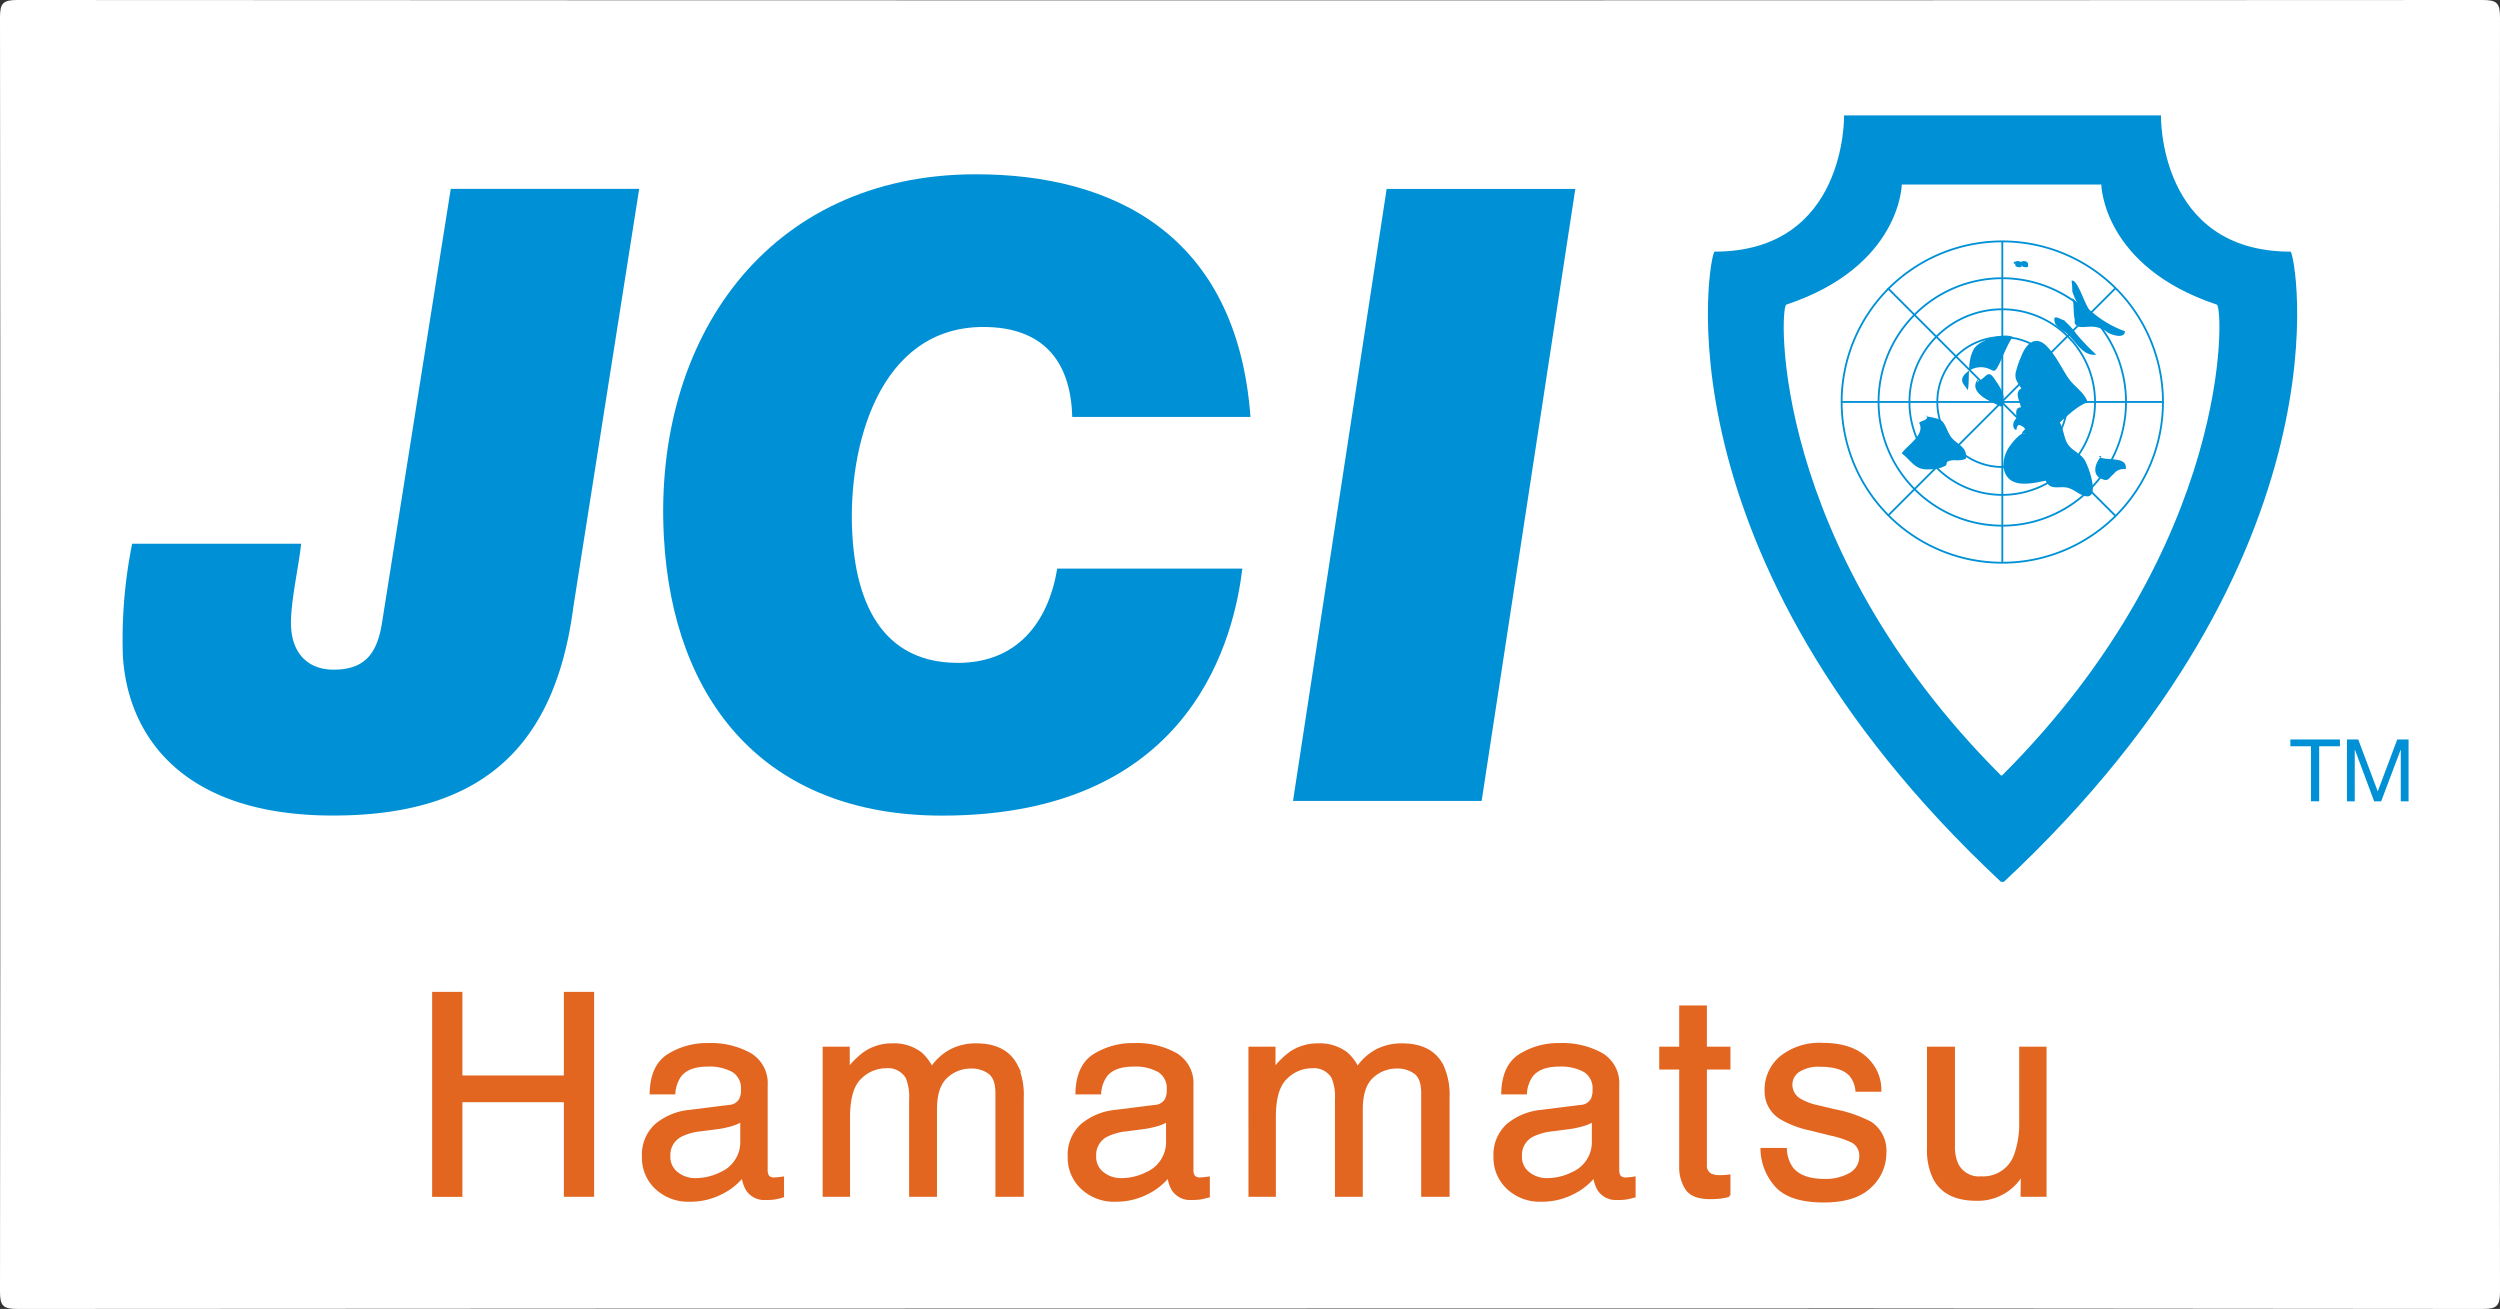 <svg xmlns="http://www.w3.org/2000/svg" width="430.596" height="225.449" viewBox="0 0 430.596 225.449">
  <rect x="0" y="0" width="430.596" height="225.449" fill="#333333" stroke="none"/>
  <g id="グループ_1909" data-name="グループ 1909" transform="translate(-770.207 -31780.75)">
    <path id="パス_463" data-name="パス 463" d="M659.042,911.279q-105.923,0-211.847.075c-2.574,0-3.082-.509-3.076-3.082q.13-109.646,0-219.292c-.006-2.574.508-3.076,3.076-3.076q212.227.121,424.449,0c2.569,0,3.076.5,3.07,3.076q-.121,109.647,0,219.292c.006,2.574-.5,3.082-3.07,3.082q-106.3-.139-212.6-.075" transform="translate(326.088 31094.846)" fill="#fff"/>
    <path id="パス_464" data-name="パス 464" d="M504.591,694.091c-.242.537.392.773,1.016.617.335-1.039-.681-1.276-1.408-.727a.9.9,0,0,1,.237.231" transform="translate(612.765 31132.023)" fill="#0090d5" fill-rule="evenodd"/>
    <path id="パス_465" data-name="パス 465" d="M525.466,763.3c-3.093,24.206-15.595,36.176-41.44,36.176-26.561,0-35.455-14.342-36.188-27.617a83.742,83.742,0,0,1,1.6-19.2h29.106c-.381,3.844-1.939,10.487-1.732,14.342.242,4.56,2.9,7.347,7.336,7.347,5.76,0,7.63-3.226,8.4-8.524l11.768-74.286h32.454l-11.3,71.764" transform="translate(343.528 31121.742)" fill="#0090d5"/>
    <path id="パス_466" data-name="パス 466" d="M563.666,759.018c-1.322,10.787-7.884,42.548-51.713,42.548-30.567,0-46.4-19.8-47.922-47.991-1.864-34.115,17.863-62.472,53.734-62.472,23.473,0,44.972,10.222,47.3,41.8h-30.7c-.248-9.887-5.275-15.5-15.312-15.5-18.025,0-23.392,20.662-22.573,35.582.456,8.692,3.267,22.272,18.186,22.272,10.175,0,15.566-6.914,17.119-16.241h31.888" transform="translate(420.522 31119.664)" fill="#0090d5"/>
    <path id="パス_467" data-name="パス 467" d="M498.832,691.542h32.494l-16.132,105.4H482.706Z" transform="translate(510.209 31121.754)" fill="#0090d5"/>
    <path id="パス_468" data-name="パス 468" d="M516.019,709.148h-3.55V707.97h8.536v1.177h-3.572v9.472h-1.414Z" transform="translate(652.226 31200.143)" fill="#0090d5"/>
    <path id="パス_469" data-name="パス 469" d="M514.158,707.971H516.1l3.359,8.946,3.359-8.946h1.951V718.62h-1.345v-8.871H523.4l-3.348,8.871h-1.212l-3.307-8.871H515.5v8.871h-1.344Z" transform="translate(660.287 31200.145)" fill="#0090d5"/>
    <path id="パス_470" data-name="パス 470" d="M545.576,803.042c-39.784-39.749-38.191-80.664-36.99-81.1,19.71-6.562,19.895-20.685,19.895-20.685h34.364s.19,14.123,19.9,20.685c1.2.433,2.8,41.348-37,81.1h-.173m0,18.325c-60.469-56.486-50.132-108.552-49.341-108.552,22.826,0,22.307-23.467,22.307-23.467h54.582s-.513,23.467,22.319,23.467c.785,0,11.128,52.066-49.382,108.552Z" transform="translate(569.288 31111.277)" fill="#0090d5" fill-rule="evenodd"/>
    <path id="パス_471" data-name="パス 471" d="M506.956,698.194a11.056,11.056,0,0,1-.894-2.078,13.035,13.035,0,0,0-.121-1.812c1-.421,2.268,4.161,3.094,5.016a18.323,18.323,0,0,0,6.1,3.688c-.058,1.368-2.257.641-2.961.22a4.538,4.538,0,0,0-3.249-1c-.548,0-1.466.179-1.922-.1-.814-.467-.415-.63-.554-1.328-.248-1.2-.04-2.332-.387-3.527" transform="translate(621.072 31134.799)" fill="#0090d5" fill-rule="evenodd"/>
    <path id="パス_472" data-name="パス 472" d="M504.766,694.077c-.214.537.439.785,1.056.629.312-1.033-.71-1.27-1.437-.733a1.755,1.755,0,0,1,.237.225" transform="translate(613.653 31132.025)" fill="#0090d5" fill-rule="evenodd"/>
    <path id="パス_473" data-name="パス 473" d="M507.359,695.963c-.843-.115-2.28-1.414-1.859.254.168.814,1.553,1.466,2.1,1.957,1.437,1.229,2.719,3.982,5.033,3.619a39.561,39.561,0,0,1-3.342-3.48,13.378,13.378,0,0,0-2.314-2.505" transform="translate(618.615 31140.031)" fill="#0090d5" fill-rule="evenodd"/>
    <path id="パス_474" data-name="パス 474" d="M507.726,701.09c-.924-.1-2.187,1.529-2.684,2.216a5.829,5.829,0,0,0-1.114,3.641c.623,3.856,4.617,2.892,7.278,2.338.779,1.674,2.1.97,3.509,1.172,1.3.173,2.372,1.437,3.578,1.535,2.164.116.375-4.906-.294-6.124-.675-1.235-2.1-1.662-2.863-2.7-.774-1-.8-2.6-1.431-3.786-1.229-2.239-4.612-.323-6.008,1.033a1.714,1.714,0,0,0-.623.808" transform="translate(611.345 31154.25)" fill="#0090d5" fill-rule="evenodd"/>
    <path id="パス_475" data-name="パス 475" d="M507.771,699.5c-1.1,1.1-1.876,3.324.058,4.028,1.108.41,1.027-.058,2.014-.924a2.14,2.14,0,0,1,2.049-.785c.346-2.407-3.5-1.27-4.658-2.188" transform="translate(624.448 31159.744)" fill="#0090d5" fill-rule="evenodd"/>
    <path id="パス_476" data-name="パス 476" d="M511.9,710.4c1.593-1.351,3.18-3.053,5.137-3.769-.722-1.876-2.338-2.626-3.457-4.311-1.16-1.789-2.112-3.827-3.613-5.339-1.91-1.933-3.532-.479-4.358,1.692a16.706,16.706,0,0,0-.993,2.9c-.179,1.2.352,1.61.981,2.7-1.264.629-.254,2.216-.069,3.244-1.125.057-.733,1.137-.8,1.951-.577.364-.82,1.662,0,1.974.254-1.426.716-.745,1.3-.5,0,0,.237.428.4.5a5.25,5.25,0,0,0,1.443,0" transform="translate(612.763 31143.391)" fill="#0090d5" fill-rule="evenodd"/>
    <path id="パス_477" data-name="パス 477" d="M504.873,698.313c.773.242,2.285.358,2.892.871.658.566,1.062,2.164,1.691,2.9,1.056,1.23,2.77,1.645,2.453,3.6-1.126.577-2.153-.012-3.151.519-.2.116-.115.537-.34.693a5.387,5.387,0,0,1-2.626.624c-2.6.236-3.082-1.287-4.918-2.747.947-1.466,4.115-3.2,2.978-5.258.6-.508,1.391-.306,1.426-1.2" transform="translate(596.895 31154.061)" fill="#0090d5" fill-rule="evenodd"/>
    <path id="パス_478" data-name="パス 478" d="M503.669,705.32c.335-2.251-.162-5.051,1.039-7.111.906-1.541,5.1-2.9,6.781-2.008-.387-.208-2.153,4.075-2.349,4.444-1.085,2.222-.883,1.068-2.7.756a3.848,3.848,0,0,0-3.3,1.154c-1,1.206-.2,1.7.525,2.765" transform="translate(605.492 31142.633)" fill="#0090d5" fill-rule="evenodd"/>
    <path id="パス_479" data-name="パス 479" d="M503.662,697.735c-2.193,2.522,2.257,4.138,3.907,4.958,1.016-1.743-.19-3.3-1.1-4.669-1.293-2.032-1.472-.271-2.92.254.029.179-.052.185-.15.231" transform="translate(607.363 31148.125)" fill="#0090d5" fill-rule="evenodd"/>
    <path id="パス_480" data-name="パス 480" d="M554.422,720.764a27.672,27.672,0,1,1-27.675-27.657A27.676,27.676,0,0,1,554.422,720.764Z" transform="translate(588.33 31129.221)" fill="none" stroke="#0090d5" stroke-width="0.318"/>
    <path id="パス_481" data-name="パス 481" d="M542.8,715.521a21.309,21.309,0,1,1-21.315-21.314A21.331,21.331,0,0,1,542.8,715.521Z" transform="translate(593.588 31134.465)" fill="none" stroke="#0090d5" stroke-width="0.318"/>
    <path id="パス_482" data-name="パス 482" d="M533.065,711.1a15.982,15.982,0,1,1-15.982-15.964A15.975,15.975,0,0,1,533.065,711.1Z" transform="translate(597.988 31138.887)" fill="none" stroke="#0090d5" stroke-width="0.318"/>
    <path id="パス_483" data-name="パス 483" d="M524.31,707.142a11.188,11.188,0,1,1-11.185-11.18A11.2,11.2,0,0,1,524.31,707.142Z" transform="translate(601.953 31142.844)" fill="none" stroke="#0090d5" stroke-width="0.318"/>
    <line id="線_74" data-name="線 74" y2="55.396" transform="translate(1115.083 31822.27)" fill="none" stroke="#0090d5" stroke-width="0.318"/>
    <line id="線_75" data-name="線 75" x1="55.425" transform="translate(1087.327 31849.984)" fill="none" stroke="#0090d5" stroke-width="0.318"/>
    <line id="線_76" data-name="線 76" x1="39.183" y2="39.178" transform="translate(1095.368 31830.41)" fill="none" stroke="#0090d5" stroke-width="0.318"/>
    <line id="線_77" data-name="線 77" x1="39.166" y1="39.178" transform="translate(1095.356 31830.381)" fill="none" stroke="#0090d5" stroke-width="0.318"/>
    <path id="パス_484" data-name="パス 484" d="M457.054,715.541h4.767v14.4h17.921v-14.4h4.767V750.4h-4.767V734.1H461.821v16.3h-4.767Z" transform="translate(387.807 31236.268)" fill="#e26520"/>
    <path id="パス_485" data-name="パス 485" d="M457.054,715.541h4.767v14.4h17.921v-14.4h4.767V750.4h-4.767V734.1H461.821v16.3h-4.767Z" transform="translate(387.807 31236.268)" fill="none" stroke="#e26520" stroke-miterlimit="10" stroke-width="0.446"/>
    <path id="パス_486" data-name="パス 486" d="M478.124,727.719a2.308,2.308,0,0,0,1.962-1.229,3.688,3.688,0,0,0,.289-1.645,3.491,3.491,0,0,0-1.553-3.18,8.3,8.3,0,0,0-4.438-.987q-3.342,0-4.739,1.812a6,6,0,0,0-1.016,2.978h-3.982q.1-4.71,3.042-6.551a12.451,12.451,0,0,1,6.793-1.847,13.823,13.823,0,0,1,7.272,1.709,5.8,5.8,0,0,1,2.776,5.315v14.643a1.912,1.912,0,0,0,.271,1.068,1.311,1.311,0,0,0,1.149.4c.191,0,.4-.017.641-.04s.491-.057.756-.1v3.157a8.1,8.1,0,0,1-2.938.427,3.513,3.513,0,0,1-3.2-1.57,5.959,5.959,0,0,1-.739-2.349,10.868,10.868,0,0,1-3.752,2.972,11.647,11.647,0,0,1-5.385,1.247,8.02,8.02,0,0,1-5.777-2.141,7.1,7.1,0,0,1-2.239-5.362,6.921,6.921,0,0,1,2.2-5.483,10.58,10.58,0,0,1,5.789-2.389Zm-9,11.537a4.991,4.991,0,0,0,3.2,1.073,9.825,9.825,0,0,0,4.369-1.044,5.873,5.873,0,0,0,3.561-5.668v-3.428a7.406,7.406,0,0,1-2.014.825,15.694,15.694,0,0,1-2.418.473l-2.58.335a9.943,9.943,0,0,0-3.492.975,3.765,3.765,0,0,0-1.98,3.55,3.5,3.5,0,0,0,1.351,2.909" transform="translate(417.678 31243.561)" fill="#e26520"/>
    <path id="パス_487" data-name="パス 487" d="M478.124,727.719a2.308,2.308,0,0,0,1.962-1.229,3.688,3.688,0,0,0,.289-1.645,3.491,3.491,0,0,0-1.553-3.18,8.3,8.3,0,0,0-4.438-.987q-3.342,0-4.739,1.812a6,6,0,0,0-1.016,2.978h-3.982q.1-4.71,3.042-6.551a12.451,12.451,0,0,1,6.793-1.847,13.823,13.823,0,0,1,7.272,1.709,5.8,5.8,0,0,1,2.776,5.315v14.643a1.912,1.912,0,0,0,.271,1.068,1.311,1.311,0,0,0,1.149.4c.191,0,.4-.017.641-.04s.491-.057.756-.1v3.157a8.1,8.1,0,0,1-2.938.427,3.513,3.513,0,0,1-3.2-1.57,5.959,5.959,0,0,1-.739-2.349,10.868,10.868,0,0,1-3.752,2.972,11.647,11.647,0,0,1-5.385,1.247,8.02,8.02,0,0,1-5.777-2.141,7.1,7.1,0,0,1-2.239-5.362,6.921,6.921,0,0,1,2.2-5.483,10.58,10.58,0,0,1,5.789-2.389Zm-9,11.537a4.991,4.991,0,0,0,3.2,1.073,9.825,9.825,0,0,0,4.369-1.044,5.873,5.873,0,0,0,3.561-5.668v-3.428a7.406,7.406,0,0,1-2.014.825,15.694,15.694,0,0,1-2.418.473l-2.58.335a9.943,9.943,0,0,0-3.492.975,3.765,3.765,0,0,0-1.98,3.55A3.5,3.5,0,0,0,469.126,739.256Z" transform="translate(417.678 31243.561)" fill="none" stroke="#e26520" stroke-miterlimit="10" stroke-width="0.446"/>
    <path id="パス_488" data-name="パス 488" d="M468.708,717.649h4.219v3.607a13.9,13.9,0,0,1,2.759-2.73,8.265,8.265,0,0,1,4.79-1.449,7.568,7.568,0,0,1,4.888,1.495,7.861,7.861,0,0,1,1.9,2.522,9.211,9.211,0,0,1,3.342-3.03,9.344,9.344,0,0,1,4.323-.987q5.125,0,6.972,3.705a12.1,12.1,0,0,1,1,5.368v16.911h-4.438v-17.65q0-2.536-1.27-3.492a5.06,5.06,0,0,0-3.1-.947,6.162,6.162,0,0,0-4.329,1.679q-1.818,1.689-1.812,5.627v14.781H483.6V726.48a8.659,8.659,0,0,0-.612-3.774,3.78,3.78,0,0,0-3.63-1.784,6.263,6.263,0,0,0-4.4,1.882q-1.982,1.87-1.98,6.781v13.477h-4.271Z" transform="translate(443.416 31243.6)" fill="#e26520"/>
    <path id="パス_489" data-name="パス 489" d="M468.708,717.649h4.219v3.607a13.9,13.9,0,0,1,2.759-2.73,8.265,8.265,0,0,1,4.79-1.449,7.568,7.568,0,0,1,4.888,1.495,7.861,7.861,0,0,1,1.9,2.522,9.211,9.211,0,0,1,3.342-3.03,9.344,9.344,0,0,1,4.323-.987q5.125,0,6.972,3.705a12.1,12.1,0,0,1,1,5.368v16.911h-4.438v-17.65q0-2.536-1.27-3.492a5.06,5.06,0,0,0-3.1-.947,6.162,6.162,0,0,0-4.329,1.679q-1.818,1.689-1.812,5.627v14.781H483.6V726.48a8.659,8.659,0,0,0-.612-3.774,3.78,3.78,0,0,0-3.63-1.784,6.263,6.263,0,0,0-4.4,1.882q-1.982,1.87-1.98,6.781v13.477h-4.271Z" transform="translate(443.416 31243.6)" fill="none" stroke="#e26520" stroke-miterlimit="10" stroke-width="0.446"/>
    <path id="パス_490" data-name="パス 490" d="M490.83,727.719a2.318,2.318,0,0,0,1.968-1.229,3.781,3.781,0,0,0,.283-1.645,3.5,3.5,0,0,0-1.547-3.18,8.3,8.3,0,0,0-4.444-.987q-3.342,0-4.733,1.812a5.937,5.937,0,0,0-1.016,2.978h-3.988q.113-4.71,3.042-6.551a12.479,12.479,0,0,1,6.793-1.847,13.846,13.846,0,0,1,7.278,1.709,5.794,5.794,0,0,1,2.771,5.315v14.643a1.867,1.867,0,0,0,.277,1.068,1.311,1.311,0,0,0,1.149.4c.185,0,.4-.017.635-.04s.491-.057.762-.1v3.157a13.225,13.225,0,0,1-1.512.358,12.931,12.931,0,0,1-1.431.069,3.519,3.519,0,0,1-3.2-1.57,5.965,5.965,0,0,1-.733-2.349,10.868,10.868,0,0,1-3.752,2.972,11.664,11.664,0,0,1-5.385,1.247,8.01,8.01,0,0,1-5.777-2.141,7.106,7.106,0,0,1-2.245-5.362,6.925,6.925,0,0,1,2.211-5.483,10.561,10.561,0,0,1,5.789-2.389Zm-8.992,11.537a4.991,4.991,0,0,0,3.2,1.073,9.824,9.824,0,0,0,4.369-1.044,5.877,5.877,0,0,0,3.555-5.668v-3.428a7.254,7.254,0,0,1-2.014.825,15.49,15.49,0,0,1-2.413.473l-2.58.335a10.017,10.017,0,0,0-3.5.975,3.77,3.77,0,0,0-1.974,3.55,3.5,3.5,0,0,0,1.351,2.909" transform="translate(478.306 31243.561)" fill="#e26520"/>
    <path id="パス_491" data-name="パス 491" d="M490.83,727.719a2.318,2.318,0,0,0,1.968-1.229,3.781,3.781,0,0,0,.283-1.645,3.5,3.5,0,0,0-1.547-3.18,8.3,8.3,0,0,0-4.444-.987q-3.342,0-4.733,1.812a5.937,5.937,0,0,0-1.016,2.978h-3.988q.113-4.71,3.042-6.551a12.479,12.479,0,0,1,6.793-1.847,13.846,13.846,0,0,1,7.278,1.709,5.794,5.794,0,0,1,2.771,5.315v14.643a1.867,1.867,0,0,0,.277,1.068,1.311,1.311,0,0,0,1.149.4c.185,0,.4-.017.635-.04s.491-.057.762-.1v3.157a13.225,13.225,0,0,1-1.512.358,12.931,12.931,0,0,1-1.431.069,3.519,3.519,0,0,1-3.2-1.57,5.965,5.965,0,0,1-.733-2.349,10.868,10.868,0,0,1-3.752,2.972,11.664,11.664,0,0,1-5.385,1.247,8.01,8.01,0,0,1-5.777-2.141,7.106,7.106,0,0,1-2.245-5.362,6.925,6.925,0,0,1,2.211-5.483,10.561,10.561,0,0,1,5.789-2.389Zm-8.992,11.537a4.991,4.991,0,0,0,3.2,1.073,9.824,9.824,0,0,0,4.369-1.044,5.877,5.877,0,0,0,3.555-5.668v-3.428a7.254,7.254,0,0,1-2.014.825,15.49,15.49,0,0,1-2.413.473l-2.58.335a10.017,10.017,0,0,0-3.5.975,3.77,3.77,0,0,0-1.974,3.55A3.5,3.5,0,0,0,481.838,739.256Z" transform="translate(478.306 31243.561)" fill="none" stroke="#e26520" stroke-miterlimit="10" stroke-width="0.446"/>
    <path id="パス_492" data-name="パス 492" d="M481.414,717.649h4.219v3.607a14.22,14.22,0,0,1,2.759-2.73,8.279,8.279,0,0,1,4.791-1.449,7.574,7.574,0,0,1,4.894,1.495,8.027,8.027,0,0,1,1.9,2.522,9.167,9.167,0,0,1,3.342-3.03,9.319,9.319,0,0,1,4.317-.987q5.125,0,6.978,3.705a12.1,12.1,0,0,1,1,5.368v16.911h-4.444v-17.65q0-2.536-1.264-3.492a5.06,5.06,0,0,0-3.1-.947,6.142,6.142,0,0,0-4.329,1.679q-1.818,1.689-1.812,5.627v14.781h-4.346V726.48a8.657,8.657,0,0,0-.612-3.774,3.786,3.786,0,0,0-3.63-1.784,6.244,6.244,0,0,0-4.4,1.882q-1.991,1.87-1.985,6.781v13.477h-4.271Z" transform="translate(504.044 31243.6)" fill="#e26520"/>
    <path id="パス_493" data-name="パス 493" d="M481.414,717.649h4.219v3.607a14.22,14.22,0,0,1,2.759-2.73,8.279,8.279,0,0,1,4.791-1.449,7.574,7.574,0,0,1,4.894,1.495,8.027,8.027,0,0,1,1.9,2.522,9.167,9.167,0,0,1,3.342-3.03,9.319,9.319,0,0,1,4.317-.987q5.125,0,6.978,3.705a12.1,12.1,0,0,1,1,5.368v16.911h-4.444v-17.65q0-2.536-1.264-3.492a5.06,5.06,0,0,0-3.1-.947,6.142,6.142,0,0,0-4.329,1.679q-1.818,1.689-1.812,5.627v14.781h-4.346V726.48a8.657,8.657,0,0,0-.612-3.774,3.786,3.786,0,0,0-3.63-1.784,6.244,6.244,0,0,0-4.4,1.882q-1.991,1.87-1.985,6.781v13.477h-4.271Z" transform="translate(504.044 31243.6)" fill="none" stroke="#e26520" stroke-miterlimit="10" stroke-width="0.446"/>
    <path id="パス_494" data-name="パス 494" d="M503.537,727.719a2.326,2.326,0,0,0,1.968-1.229,3.778,3.778,0,0,0,.283-1.645,3.5,3.5,0,0,0-1.547-3.18,8.333,8.333,0,0,0-4.444-.987q-3.341,0-4.732,1.812a5.935,5.935,0,0,0-1.022,2.978H490.06q.112-4.71,3.041-6.551a12.466,12.466,0,0,1,6.793-1.847,13.823,13.823,0,0,1,7.272,1.709,5.787,5.787,0,0,1,2.776,5.315v14.643a1.911,1.911,0,0,0,.271,1.068,1.311,1.311,0,0,0,1.148.4c.191,0,.4-.017.641-.04s.491-.057.756-.1v3.157a8.1,8.1,0,0,1-2.938.427,3.513,3.513,0,0,1-3.2-1.57,5.87,5.87,0,0,1-.733-2.349,10.924,10.924,0,0,1-3.752,2.972,11.681,11.681,0,0,1-5.385,1.247,8,8,0,0,1-5.777-2.141,7.106,7.106,0,0,1-2.245-5.362,6.921,6.921,0,0,1,2.2-5.483,10.58,10.58,0,0,1,5.795-2.389Zm-9,11.537a5.007,5.007,0,0,0,3.209,1.073,9.818,9.818,0,0,0,4.363-1.044,5.873,5.873,0,0,0,3.561-5.668v-3.428a7.4,7.4,0,0,1-2.014.825,15.683,15.683,0,0,1-2.418.473l-2.58.335a9.98,9.98,0,0,0-3.492.975,3.765,3.765,0,0,0-1.979,3.55,3.5,3.5,0,0,0,1.351,2.909" transform="translate(538.939 31243.561)" fill="#e26520"/>
    <path id="パス_495" data-name="パス 495" d="M503.537,727.719a2.326,2.326,0,0,0,1.968-1.229,3.778,3.778,0,0,0,.283-1.645,3.5,3.5,0,0,0-1.547-3.18,8.333,8.333,0,0,0-4.444-.987q-3.341,0-4.732,1.812a5.935,5.935,0,0,0-1.022,2.978H490.06q.112-4.71,3.041-6.551a12.466,12.466,0,0,1,6.793-1.847,13.823,13.823,0,0,1,7.272,1.709,5.787,5.787,0,0,1,2.776,5.315v14.643a1.911,1.911,0,0,0,.271,1.068,1.311,1.311,0,0,0,1.148.4c.191,0,.4-.017.641-.04s.491-.057.756-.1v3.157a8.1,8.1,0,0,1-2.938.427,3.513,3.513,0,0,1-3.2-1.57,5.87,5.87,0,0,1-.733-2.349,10.924,10.924,0,0,1-3.752,2.972,11.681,11.681,0,0,1-5.385,1.247,8,8,0,0,1-5.777-2.141,7.106,7.106,0,0,1-2.245-5.362,6.921,6.921,0,0,1,2.2-5.483,10.58,10.58,0,0,1,5.795-2.389Zm-9,11.537a5.007,5.007,0,0,0,3.209,1.073,9.818,9.818,0,0,0,4.363-1.044,5.873,5.873,0,0,0,3.561-5.668v-3.428a7.4,7.4,0,0,1-2.014.825,15.683,15.683,0,0,1-2.418.473l-2.58.335a9.98,9.98,0,0,0-3.492.975,3.765,3.765,0,0,0-1.979,3.55A3.5,3.5,0,0,0,494.539,739.256Z" transform="translate(538.939 31243.561)" fill="none" stroke="#e26520" stroke-miterlimit="10" stroke-width="0.446"/>
    <path id="パス_496" data-name="パス 496" d="M497.113,715.948h4.323v7.093h4.057v3.492h-4.057v16.588a1.809,1.809,0,0,0,.9,1.783,3.855,3.855,0,0,0,1.656.26c.214,0,.433-.006.67-.017s.508-.041.831-.081v3.394a10.076,10.076,0,0,1-1.529.311,15.886,15.886,0,0,1-1.72.087q-3,0-4.057-1.53a6.757,6.757,0,0,1-1.073-3.971V726.533h-3.44v-3.492h3.44Z" transform="translate(562.539 31238.209)" fill="#e26520"/>
    <path id="パス_497" data-name="パス 497" d="M497.113,715.948h4.323v7.093h4.057v3.492h-4.057v16.588a1.809,1.809,0,0,0,.9,1.783,3.855,3.855,0,0,0,1.656.26c.214,0,.433-.006.67-.017s.508-.041.831-.081v3.394a10.076,10.076,0,0,1-1.529.311,15.886,15.886,0,0,1-1.72.087q-3,0-4.057-1.53a6.757,6.757,0,0,1-1.073-3.971V726.533h-3.44v-3.492h3.44Z" transform="translate(562.539 31238.209)" fill="none" stroke="#e26520" stroke-miterlimit="10" stroke-width="0.446"/>
    <path id="パス_498" data-name="パス 498" d="M500.8,735.169a6.079,6.079,0,0,0,1.091,3.273q1.645,2.069,5.72,2.066a8.583,8.583,0,0,0,4.259-1.033,3.422,3.422,0,0,0,1.841-3.191,2.718,2.718,0,0,0-1.478-2.488,16.721,16.721,0,0,0-3.711-1.212l-3.446-.86a16.8,16.8,0,0,1-4.871-1.8,5.37,5.37,0,0,1-2.8-4.79,7.29,7.29,0,0,1,2.632-5.841,10.607,10.607,0,0,1,7.088-2.228q5.818,0,8.392,3.365a7.277,7.277,0,0,1,1.559,4.605h-4.029a4.889,4.889,0,0,0-1.051-2.62q-1.5-1.671-5.223-1.674a6.372,6.372,0,0,0-3.746.923,2.858,2.858,0,0,0-1.275,2.43,2.991,2.991,0,0,0,1.674,2.649,9.978,9.978,0,0,0,2.851,1.045l2.874.686a22.684,22.684,0,0,1,6.291,2.159,5.725,5.725,0,0,1,2.494,5.148,7.812,7.812,0,0,1-2.609,5.864q-2.606,2.467-7.936,2.47-5.749,0-8.138-2.574a9.718,9.718,0,0,1-2.557-6.372Z" transform="translate(576.954 31243.527)" fill="#e26520"/>
    <path id="パス_499" data-name="パス 499" d="M500.8,735.169a6.079,6.079,0,0,0,1.091,3.273q1.645,2.069,5.72,2.066a8.583,8.583,0,0,0,4.259-1.033,3.422,3.422,0,0,0,1.841-3.191,2.718,2.718,0,0,0-1.478-2.488,16.721,16.721,0,0,0-3.711-1.212l-3.446-.86a16.8,16.8,0,0,1-4.871-1.8,5.37,5.37,0,0,1-2.8-4.79,7.29,7.29,0,0,1,2.632-5.841,10.607,10.607,0,0,1,7.088-2.228q5.818,0,8.392,3.365a7.277,7.277,0,0,1,1.559,4.605h-4.029a4.889,4.889,0,0,0-1.051-2.62q-1.5-1.671-5.223-1.674a6.372,6.372,0,0,0-3.746.923,2.858,2.858,0,0,0-1.275,2.43,2.991,2.991,0,0,0,1.674,2.649,9.978,9.978,0,0,0,2.851,1.045l2.874.686a22.684,22.684,0,0,1,6.291,2.159,5.725,5.725,0,0,1,2.494,5.148,7.812,7.812,0,0,1-2.609,5.864q-2.606,2.467-7.936,2.47-5.749,0-8.138-2.574a9.718,9.718,0,0,1-2.557-6.372Z" transform="translate(576.954 31243.527)" fill="none" stroke="#e26520" stroke-miterlimit="10" stroke-width="0.446"/>
    <path id="パス_500" data-name="パス 500" d="M506.033,717.177v16.87a7.262,7.262,0,0,0,.6,3.186,4.18,4.18,0,0,0,4.133,2.274,5.854,5.854,0,0,0,5.922-3.988,16.253,16.253,0,0,0,.854-5.858V717.177h4.265V742.59h-4.028l.046-3.746a8.464,8.464,0,0,1-2.032,2.442,8.782,8.782,0,0,1-5.812,1.991q-5.342,0-7.266-3.624a11,11,0,0,1-1.05-5.2V717.177Z" transform="translate(600.669 31244.074)" fill="#e26520"/>
    <path id="パス_501" data-name="パス 501" d="M506.033,717.177v16.87a7.262,7.262,0,0,0,.6,3.186,4.18,4.18,0,0,0,4.133,2.274,5.854,5.854,0,0,0,5.922-3.988,16.253,16.253,0,0,0,.854-5.858V717.177h4.265V742.59h-4.028l.046-3.746a8.464,8.464,0,0,1-2.032,2.442,8.782,8.782,0,0,1-5.812,1.991q-5.342,0-7.266-3.624a11,11,0,0,1-1.05-5.2V717.177Z" transform="translate(600.669 31244.074)" fill="none" stroke="#e26520" stroke-miterlimit="10" stroke-width="0.446"/>
  </g>
</svg>
